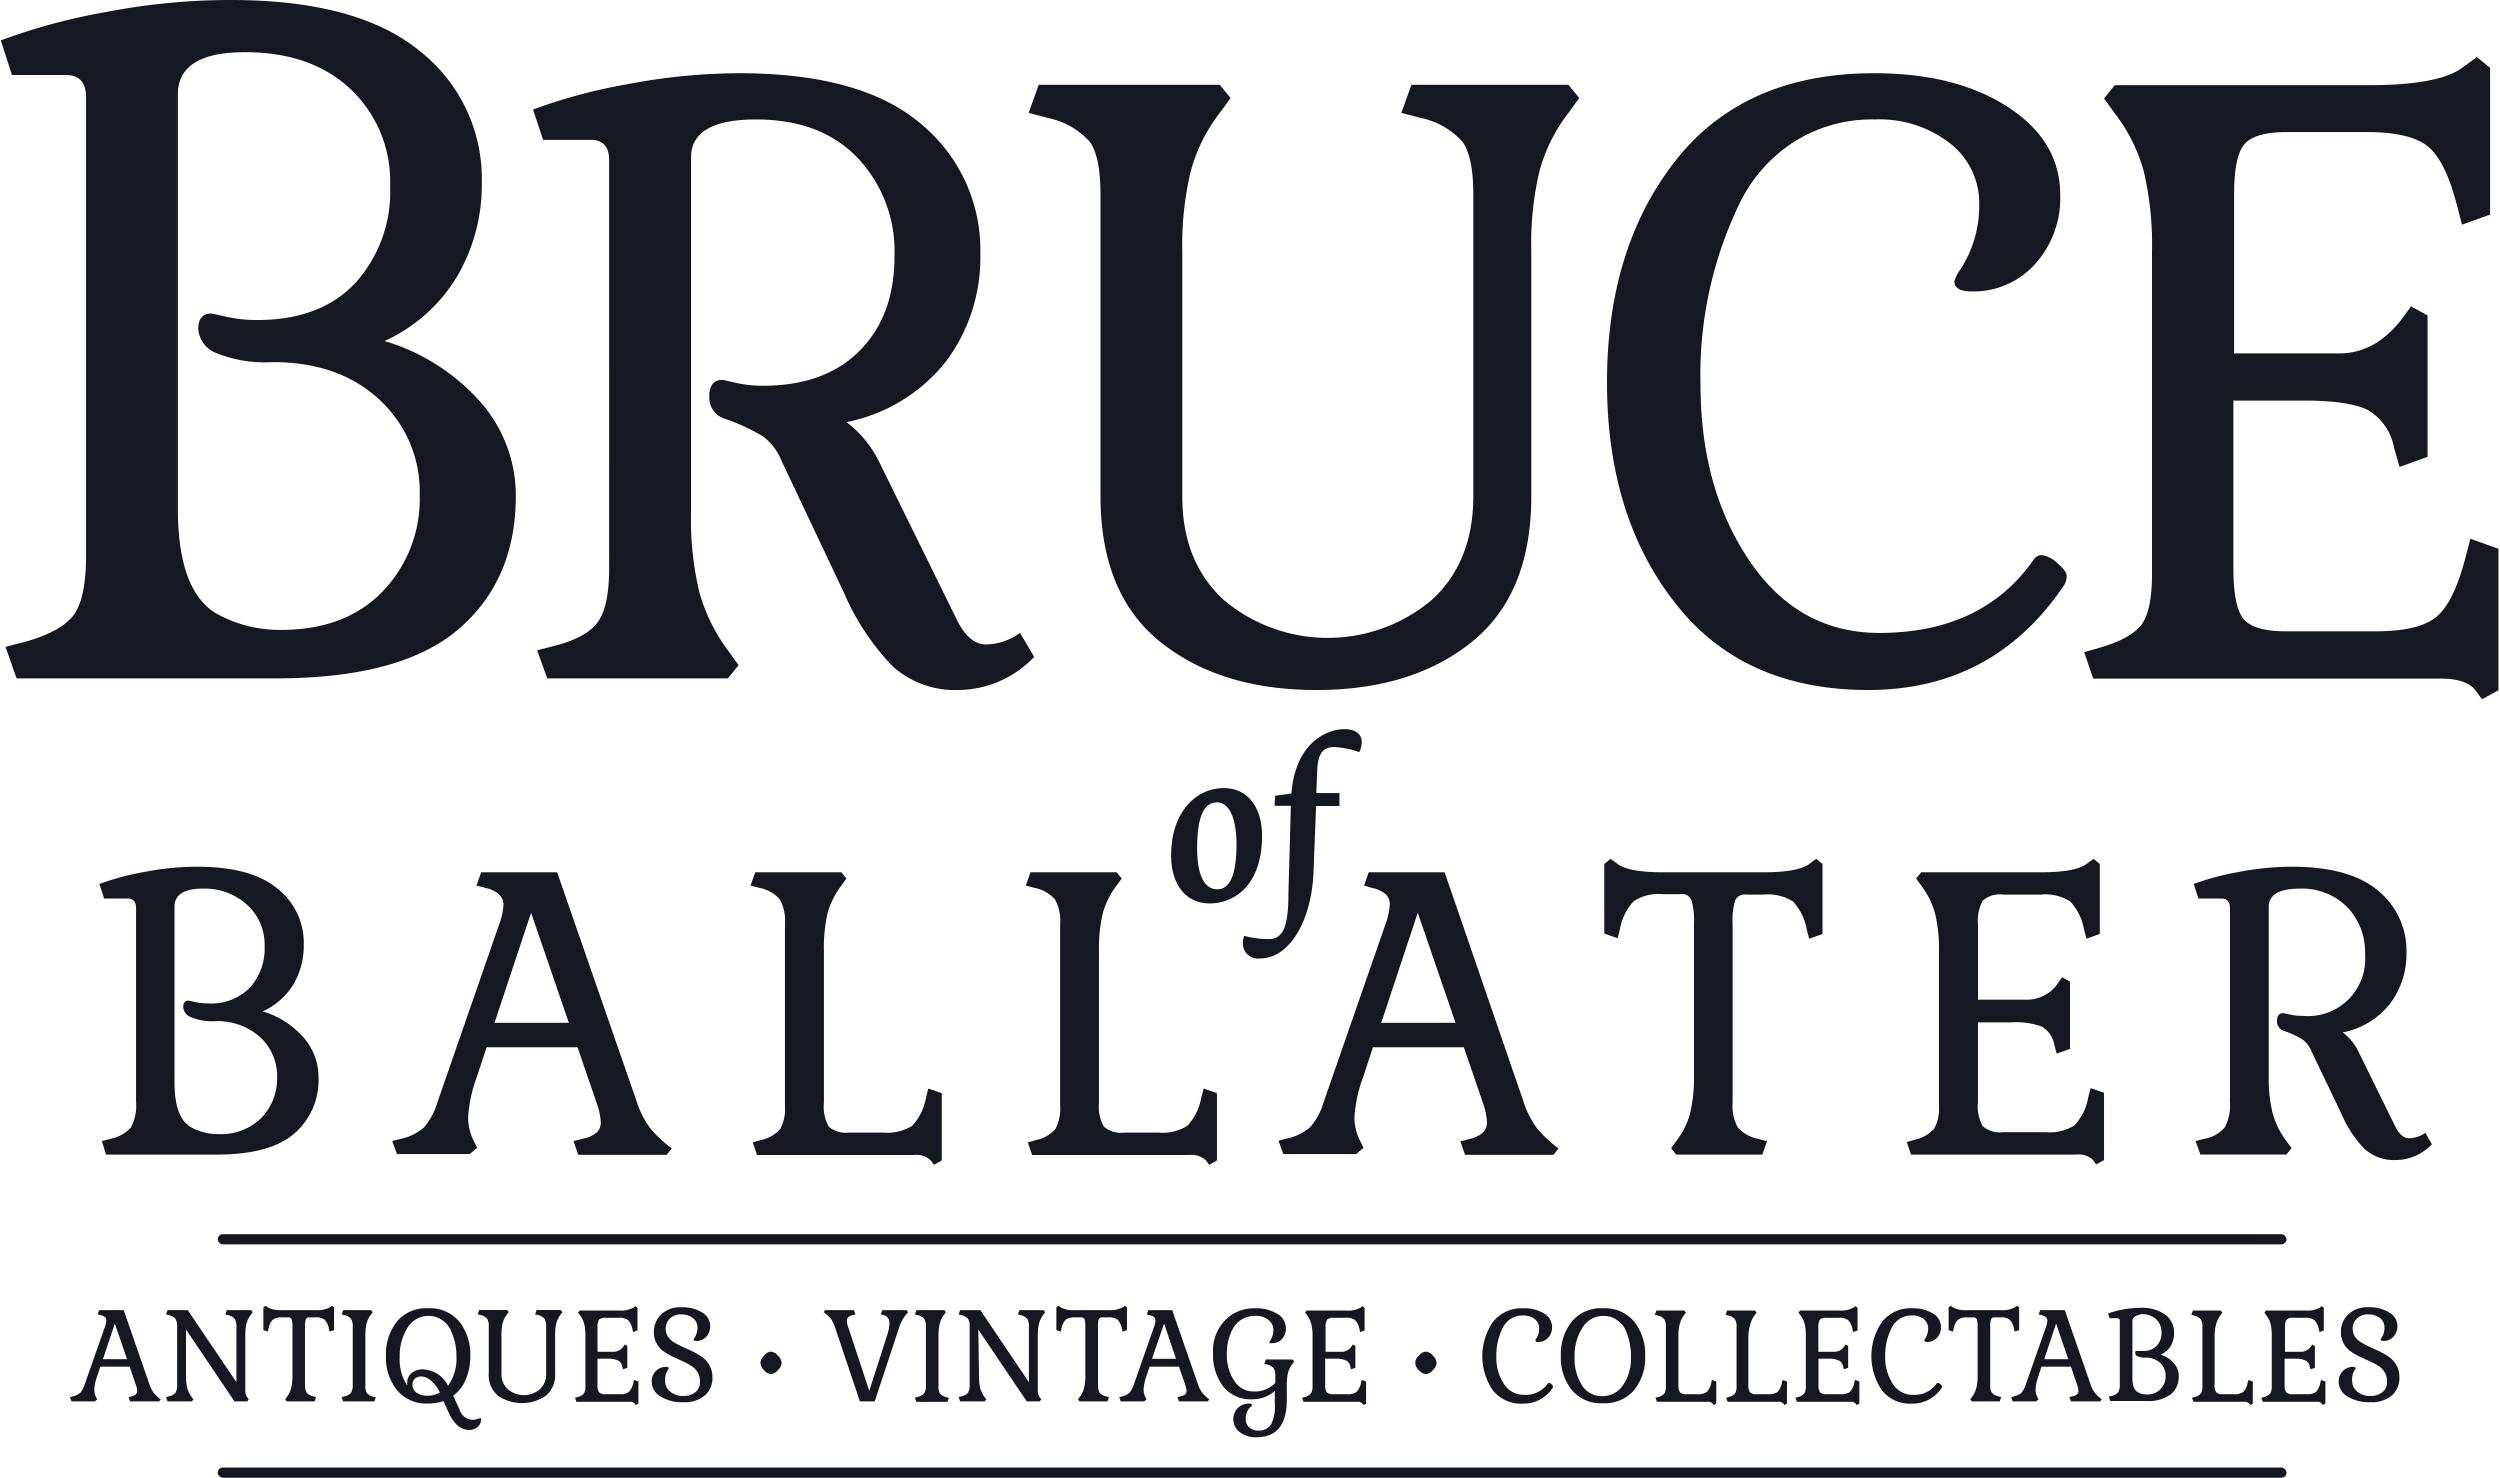 <svg xmlns="http://www.w3.org/2000/svg" width="247" height="146" viewBox="0 0 247.41 146.34">
  <defs>
    <style>
      .cls-1 {
        fill: #151821;
      }
    </style>
  </defs>
  <title>logo</title>
  <g id="Layer_2" data-name="Layer 2">
    <g id="Layer_1-2" data-name="Layer 1">
      <g>
        <g>
          <g>
            <path class="cls-1" d="M30,93.5a7.6,7.6,0,0,1-1,3.94,7,7,0,0,1-3.06,2.72A8.62,8.62,0,0,1,30,102.77a5.92,5.92,0,0,1,1.46,3.9,7,7,0,0,1-2.41,5.6q-2.41,2.07-7.71,2.07H10.42L10,113l.89-.23a3.66,3.66,0,0,0,2-1.13,4.55,4.55,0,0,0,.5-2.49V89.92c0-.62-.28-.94-.85-.94H10.23l-.47-1.44a25.54,25.54,0,0,1,4.4-1.18,27.84,27.84,0,0,1,5.26-.53c3.56,0,6.2.71,7.94,2.14A6.83,6.83,0,0,1,30,93.5ZM17.2,89.8v17.41c0,2.29.53,3.75,1.6,4.4a5.43,5.43,0,0,0,2.72.7,5.71,5.71,0,0,0,4.29-1.61,5.64,5.64,0,0,0,1.55-4,5.26,5.26,0,0,0-1.69-4,6.34,6.34,0,0,0-4.5-1.57,5.48,5.48,0,0,1-2.32-.39,1.17,1.17,0,0,1-.79-1c0-.43.18-.65.54-.65l.64.14a6,6,0,0,0,1.31.14,5.37,5.37,0,0,0,4.11-1.56,5.74,5.74,0,0,0,1.46-4.07,5.31,5.31,0,0,0-1.66-4.07A6.23,6.23,0,0,0,20,88C18.13,88,17.2,88.61,17.2,89.8Z"/>
            <path class="cls-1" d="M59,112.16a1.36,1.36,0,0,0,.41-1.06,6.6,6.6,0,0,0-.43-1.94l-1.87-5.45h-9l-.94,2.84a14.4,14.4,0,0,0-.89,4,5.19,5.19,0,0,0,.54,2.41l.35.7-.74.63H39.23L38.76,113l.9-.23a5.07,5.07,0,0,0,2.25-1.13,6.82,6.82,0,0,0,1.33-2.49l6.11-17.61a6.6,6.6,0,0,0,.43-1.94,1.39,1.39,0,0,0-.41-1A3,3,0,0,0,48,87.93l-.9-.23.47-1.32h7.52L62.94,109a9.31,9.31,0,0,0,1.37,2.73,12.14,12.14,0,0,0,2.14,2l-.51.63H57.18L56.71,113l.9-.23A3,3,0,0,0,59,112.16ZM52.51,90.39l-3.62,10.9h7.36Z"/>
            <path class="cls-1" d="M81.51,94.2v15a4,4,0,0,0,.48,2.37,2.6,2.6,0,0,0,2,.59h3.39a4.64,4.64,0,0,0,2.88-.68,5.52,5.52,0,0,0,1.36-2.79l.23-.89,1.33.46v6.66l-.78.43-.31-.43a2,2,0,0,0-1.64-.54H74.89l-.43-1.25.81-.23a3.55,3.55,0,0,0,1.91-1.09,4.27,4.27,0,0,0,.47-2.34V91.55a4.45,4.45,0,0,0-.51-2.49,3.63,3.63,0,0,0-2-1.13l-.9-.23.47-1.32h8.53l.5.62-.5.7a8,8,0,0,0-1.37,2.73A15.41,15.41,0,0,0,81.51,94.2Z"/>
            <path class="cls-1" d="M108.75,94.2v15a3.93,3.93,0,0,0,.49,2.37,2.56,2.56,0,0,0,2,.59h3.39a4.6,4.6,0,0,0,2.88-.68,5.52,5.52,0,0,0,1.37-2.79l.23-.89,1.32.46v6.66l-.77.43-.32-.43a2,2,0,0,0-1.63-.54H102.13l-.43-1.25.82-.23a3.55,3.55,0,0,0,1.91-1.09,4.27,4.27,0,0,0,.47-2.34V91.55a4.45,4.45,0,0,0-.51-2.49,3.66,3.66,0,0,0-2-1.13l-.89-.23.47-1.32h8.52L111,87l-.51.7a8.13,8.13,0,0,0-1.36,2.73A14.87,14.87,0,0,0,108.75,94.2Z"/>
            <path class="cls-1" d="M146.77,112.16a1.39,1.39,0,0,0,.4-1.06,6.85,6.85,0,0,0-.42-1.94l-1.87-5.45h-9l-.93,2.84a14.15,14.15,0,0,0-.9,4,5.07,5.07,0,0,0,.55,2.41l.35.7-.74.63H127l-.47-1.33.9-.23a5.11,5.11,0,0,0,2.26-1.13,6.68,6.68,0,0,0,1.32-2.49l6.12-17.61a6.85,6.85,0,0,0,.42-1.94,1.39,1.39,0,0,0-.4-1,3.09,3.09,0,0,0-1.35-.63L135,87.7l.46-1.32h7.52L150.76,109a9.32,9.32,0,0,0,1.36,2.73,12.51,12.51,0,0,0,2.14,2l-.5.63H145l-.46-1.33.89-.23A3.09,3.09,0,0,0,146.77,112.16Zm-6.45-21.77-3.62,10.9h7.36Z"/>
            <path class="cls-1" d="M174.58,88.59h-1.76a1.05,1.05,0,0,0-1.07.57,7.07,7.07,0,0,0-.25,2.39v17.61a4.45,4.45,0,0,0,.51,2.49,3.63,3.63,0,0,0,2,1.13l.9.23-.47,1.33h-8.53l-.5-.63.5-.7a7.84,7.84,0,0,0,1.37-2.72,14.9,14.9,0,0,0,.39-3.78v-15a7,7,0,0,0-.26-2.39,1,1,0,0,0-1.07-.57h-1.75a4.53,4.53,0,0,0-2.88.69,5.43,5.43,0,0,0-1.37,2.78l-.23.9-1.32-.47V85.56l.62-.51.7.51c.73.54,2.21.82,4.44.82h10.09c2.23,0,3.71-.28,4.44-.82l.7-.51.62.51v6.93l-1.32.47-.24-.9a5.43,5.43,0,0,0-1.36-2.78A4.57,4.57,0,0,0,174.58,88.59Z"/>
            <path class="cls-1" d="M199.1,101.25h-3.31v7.91a4,4,0,0,0,.48,2.37,2.6,2.6,0,0,0,2,.59h4.21a4.64,4.64,0,0,0,2.88-.68,5.52,5.52,0,0,0,1.36-2.79l.23-.89,1.33.46v6.66l-.78.43-.31-.43a2,2,0,0,0-1.64-.54H189.17l-.43-1.25.82-.23a3.52,3.52,0,0,0,1.9-1.09,4.18,4.18,0,0,0,.47-2.34V94.2a14.87,14.87,0,0,0-.39-3.77,8,8,0,0,0-1.36-2.73l-.51-.7.51-.62H202.1c2.23,0,3.71-.28,4.44-.82l.7-.51.62.51v6.93l-1.32.47-.24-.9a5.43,5.43,0,0,0-1.36-2.78,4.57,4.57,0,0,0-2.88-.69h-3.78a2.6,2.6,0,0,0-2,.59,4,4,0,0,0-.48,2.37V99h4.94a3.71,3.71,0,0,0,3.08-1.79l.31-.43.78.43v6.66l-1.32.47-.24-.9a2.59,2.59,0,0,0-1.22-1.77A7.2,7.2,0,0,0,199.1,101.25Z"/>
            <path class="cls-1" d="M240.75,113.32a5,5,0,0,1-3.54,1.56,4.38,4.38,0,0,1-3.12-1.09,11.4,11.4,0,0,1-2.29-3.46l-3-6.27a2.61,2.61,0,0,0-.88-1.13,8.91,8.91,0,0,0-1.77-.82,1,1,0,0,1-.74-1c0-.52.21-.78.62-.78l.62.13a5.21,5.21,0,0,0,1.29.14,5.67,5.67,0,0,0,6.19-6.11,6.44,6.44,0,0,0-1.73-4.62A6.31,6.31,0,0,0,227.65,88c-2,0-3.06.6-3.06,1.79v16.71a14.68,14.68,0,0,0,.39,3.76,8.26,8.26,0,0,0,1.36,2.74l.51.7-.51.63h-8.52l-.47-1.33.89-.23a3.38,3.38,0,0,0,2-1.13,4.54,4.54,0,0,0,.51-2.49V89.92c0-.62-.29-.94-.86-.94h-2.26l-.47-1.44a25.58,25.58,0,0,1,4.42-1.18,28.13,28.13,0,0,1,5.28-.53q5.76,0,8.57,2.38a7.67,7.67,0,0,1,2.8,6.15,8.14,8.14,0,0,1-1.6,5,7.85,7.85,0,0,1-4.71,2.88,5.26,5.26,0,0,1,1.56,1.91l3.62,7.36c.39.81.86,1.21,1.4,1.21a2.77,2.77,0,0,0,1.6-.54Z"/>
          </g>
          <g>
            <rect class="cls-1" x="21.48" y="122.22" width="204.87" height="1.01" rx="0.51"/>
            <rect class="cls-1" x="21.48" y="145.33" width="204.87" height="1.01" rx="0.51"/>
            <g>
              <path class="cls-1" d="M13.37,138.08a.44.44,0,0,0,.13-.34,2,2,0,0,0-.14-.63l-.6-1.77H9.85l-.3.92a4.39,4.39,0,0,0-.29,1.32,1.79,1.79,0,0,0,.17.78l.12.22-.24.2H7l-.15-.42.29-.08a1.66,1.66,0,0,0,.73-.36,2.36,2.36,0,0,0,.43-.81l2-5.7a1.9,1.9,0,0,0,.14-.63.45.45,0,0,0-.13-.34,1,1,0,0,0-.43-.2l-.29-.07.15-.43h2.43l2.53,7.31a3.25,3.25,0,0,0,.44.88,3.77,3.77,0,0,0,.7.65l-.17.2H12.8l-.15-.42.29-.08A1,1,0,0,0,13.37,138.08Zm-2.08-7-1.18,3.52H12.5Z"/>
              <path class="cls-1" d="M18.34,136.25a4.49,4.49,0,0,0,.13,1.22,2.47,2.47,0,0,0,.44.89l.16.22-.16.2h-2.4l-.15-.42.29-.08a1.19,1.19,0,0,0,.65-.36,1.57,1.57,0,0,0,.16-.81v-5.7a1.52,1.52,0,0,0-.16-.8,1.2,1.2,0,0,0-.65-.37l-.29-.07.15-.43h2l4.82,7.14v-5.47a1.42,1.42,0,0,0-.17-.8,1.16,1.16,0,0,0-.64-.37l-.29-.07.15-.43h2.4l.16.2-.16.23a2.63,2.63,0,0,0-.45.88,5.06,5.06,0,0,0-.12,1.22v5.41a1.16,1.16,0,0,0,.18.68l.16.22-.16.2H23.14l-4.8-7.11Z"/>
              <path class="cls-1" d="M31.12,130.46h-.57a.33.33,0,0,0-.34.18,2.08,2.08,0,0,0-.09.77v5.7a1.46,1.46,0,0,0,.17.81,1.16,1.16,0,0,0,.64.36l.29.08-.15.42H28.31l-.16-.2.16-.22a2.47,2.47,0,0,0,.44-.89,4.93,4.93,0,0,0,.13-1.22v-4.84a2.08,2.08,0,0,0-.09-.77.33.33,0,0,0-.34-.18h-.57a1.46,1.46,0,0,0-.93.22,1.62,1.62,0,0,0-.44.9l-.08.29-.43-.15v-2.25l.21-.16.22.16a2.62,2.62,0,0,0,1.44.27h3.26a2.62,2.62,0,0,0,1.44-.27l.22-.16.21.16v2.25l-.43.15-.08-.29a1.69,1.69,0,0,0-.44-.9A1.46,1.46,0,0,0,31.12,130.46Z"/>
              <path class="cls-1" d="M34.85,137.11v-5.7a1.42,1.42,0,0,0-.17-.8,1.13,1.13,0,0,0-.64-.37l-.29-.07.15-.43h2.76l.17.2-.17.23a2.6,2.6,0,0,0-.44.88,5.06,5.06,0,0,0-.12,1.22v4.93a1.36,1.36,0,0,0,.15.75,1.12,1.12,0,0,0,.61.36l.27.07-.14.4H33.9l-.15-.42.29-.08a1.12,1.12,0,0,0,.64-.36A1.46,1.46,0,0,0,34.85,137.11Z"/>
              <path class="cls-1" d="M39.21,137.64a5.12,5.12,0,0,1-1.07-3.37,5.18,5.18,0,0,1,1.07-3.38,3.72,3.72,0,0,1,3.09-1.33,3.78,3.78,0,0,1,3.11,1.33,5.19,5.19,0,0,1,1.08,3.38,5.82,5.82,0,0,1-.43,2.3,3.7,3.7,0,0,1-1.26,1.64l.63,1.39a1.4,1.4,0,0,0,1.32,1,1.21,1.21,0,0,0,.46-.08l.24-.08c.07,0,.11,0,.11.13a1,1,0,0,1-.35.75,1.28,1.28,0,0,1-.82.29c-.85,0-1.54-.59-2.07-1.79l-.49-1.07a4.79,4.79,0,0,1-1.52.24A3.74,3.74,0,0,1,39.21,137.64Zm5.91-3.33a6,6,0,0,0-.57-2.59,2.43,2.43,0,0,0-.86-1,2.2,2.2,0,0,0-1.32-.4,2.37,2.37,0,0,0-2.1,1.18,5.18,5.18,0,0,0-.77,2.93,4.68,4.68,0,0,0,.75,2.79,1.38,1.38,0,0,1,0-.25,1.21,1.21,0,0,1,.43-1,1.73,1.73,0,0,1,1.16-.36,2.91,2.91,0,0,1,2.45,1.62A4.64,4.64,0,0,0,45.12,134.31Zm-4.35,2.8a.93.93,0,0,0,.43.83,1.93,1.93,0,0,0,1.08.28,2.39,2.39,0,0,0,1.19-.32,3.48,3.48,0,0,0-.9-1.2,1.56,1.56,0,0,0-.92-.39,1,1,0,0,0-.65.22A.77.77,0,0,0,40.77,137.11Z"/>
              <path class="cls-1" d="M49.58,132.27V136a2,2,0,0,0,.63,1.58,2.46,2.46,0,0,0,3.17,0A2,2,0,0,0,54,136v-4.6a1.43,1.43,0,0,0-.16-.8,1.16,1.16,0,0,0-.64-.37l-.29-.07.15-.43h2.39l.17.2-.17.23a2.6,2.6,0,0,0-.44.88,5.06,5.06,0,0,0-.12,1.22V136a2.7,2.7,0,0,1-.91,2.22,4.23,4.23,0,0,1-4.75,0,2.67,2.67,0,0,1-.91-2.22v-4.6a1.43,1.43,0,0,0-.16-.8,1.2,1.2,0,0,0-.65-.37l-.29-.07.16-.43h2.75l.17.2-.17.23a2.6,2.6,0,0,0-.44.88A5.06,5.06,0,0,0,49.58,132.27Z"/>
              <path class="cls-1" d="M60.16,134.55H59.09v2.56a1.25,1.25,0,0,0,.16.77.85.85,0,0,0,.65.19h1.36a1.54,1.54,0,0,0,.93-.22,1.78,1.78,0,0,0,.44-.91l.08-.28.43.15V139l-.26.14-.1-.14a.64.64,0,0,0-.53-.18H57l-.14-.4.27-.07a1.12,1.12,0,0,0,.61-.36,1.36,1.36,0,0,0,.15-.75v-4.93a5.06,5.06,0,0,0-.12-1.22,2.6,2.6,0,0,0-.44-.88l-.17-.23.17-.2h3.85a2.62,2.62,0,0,0,1.44-.27l.23-.16.2.16v2.25l-.43.15-.08-.29a1.62,1.62,0,0,0-.44-.9,1.46,1.46,0,0,0-.93-.22H59.9a.85.85,0,0,0-.65.18,1.27,1.27,0,0,0-.16.77v2.42h1.6a1.2,1.2,0,0,0,1-.58l.1-.14.25.14v2.16l-.43.15-.07-.29a.82.82,0,0,0-.4-.57A2.29,2.29,0,0,0,60.16,134.55Z"/>
              <path class="cls-1" d="M65.79,136.82a1.28,1.28,0,0,0,.51,1,1.91,1.91,0,0,0,1.27.42,1.85,1.85,0,0,0,1.22-.38,1.21,1.21,0,0,0,.44-1,1.67,1.67,0,0,0-.25-1,2,2,0,0,0-.65-.63,9,9,0,0,0-.88-.46c-.32-.14-.65-.3-1-.46a6.22,6.22,0,0,1-.88-.53,2.29,2.29,0,0,1-.9-1.87,2.38,2.38,0,0,1,.71-1.73,2.68,2.68,0,0,1,2-.72,3.73,3.73,0,0,1,2.08.52,1.57,1.57,0,0,1,.41,2.39,1.26,1.26,0,0,1-1,.42c-.17,0-.26,0-.26-.15a.4.4,0,0,1,.1-.18,1.88,1.88,0,0,0,.28-1,1.15,1.15,0,0,0-.45-.93,1.78,1.78,0,0,0-1.17-.36,1.5,1.5,0,0,0-1.13.42,1.33,1.33,0,0,0-.4.94,1.42,1.42,0,0,0,.25.87,2.06,2.06,0,0,0,.66.58,9.4,9.4,0,0,0,.9.46c.33.14.66.3,1,.47a5.71,5.71,0,0,1,.9.56,2.11,2.11,0,0,1,.66.81,2.4,2.4,0,0,1,.26,1.12,2.27,2.27,0,0,1-.75,1.79,3.09,3.09,0,0,1-2.14.67,4,4,0,0,1-2.25-.57,1.68,1.68,0,0,1-.87-1.46,1.42,1.42,0,0,1,.41-1.06,1.39,1.39,0,0,1,1-.41q.27,0,.27.15a.91.91,0,0,1-.1.18A1.75,1.75,0,0,0,65.79,136.82Z"/>
              <path class="cls-1" d="M75.58,135.69a1.14,1.14,0,0,1-.36-.72,1.16,1.16,0,0,1,.36-.73,1,1,0,0,1,.67-.39,1.07,1.07,0,0,1,.7.39,1.13,1.13,0,0,1,.37.73,1.11,1.11,0,0,1-.37.72,1.07,1.07,0,0,1-.69.39A1,1,0,0,1,75.58,135.69Z"/>
              <path class="cls-1" d="M83.91,130.44a.45.45,0,0,0-.13.34,2.12,2.12,0,0,0,.13.63L86,137.74l1.76-5.48a4.28,4.28,0,0,0,.24-1.17c0-.47-.2-.75-.57-.85l-.29-.07.16-.43h2.39l.16.2-.19.23a3.69,3.69,0,0,0-.69,1.26l-2.43,7.35H85.07l-2.45-7.3a3.07,3.07,0,0,0-.43-.89,3.88,3.88,0,0,0-.71-.65l.17-.2h2.83l.15.43-.29.07A1,1,0,0,0,83.91,130.44Z"/>
              <path class="cls-1" d="M91.61,137.11v-5.7a1.43,1.43,0,0,0-.16-.8,1.2,1.2,0,0,0-.64-.37l-.29-.07.15-.43h2.76l.16.2-.16.23a2.43,2.43,0,0,0-.44.88,4.54,4.54,0,0,0-.13,1.22v4.93A1.36,1.36,0,0,0,93,138a1.15,1.15,0,0,0,.62.36l.26.07-.14.4H90.67l-.15-.42.29-.08a1.2,1.2,0,0,0,.64-.36A1.47,1.47,0,0,0,91.61,137.11Z"/>
              <path class="cls-1" d="M96.87,136.25a5,5,0,0,0,.12,1.22,2.65,2.65,0,0,0,.44.89l.17.22-.17.2H95l-.15-.42.29-.08a1.16,1.16,0,0,0,.64-.36,1.47,1.47,0,0,0,.16-.81v-5.7a1.43,1.43,0,0,0-.16-.8,1.16,1.16,0,0,0-.64-.37l-.29-.07.15-.43h2l4.81,7.14v-5.47a1.43,1.43,0,0,0-.16-.8,1.2,1.2,0,0,0-.64-.37l-.29-.07.15-.43h2.39l.16.2-.16.23a2.43,2.43,0,0,0-.44.88,5,5,0,0,0-.13,1.22v5.41a1.16,1.16,0,0,0,.18.68l.16.22-.16.2h-1.27l-4.8-7.11Z"/>
              <path class="cls-1" d="M109.64,130.46h-.56a.34.34,0,0,0-.35.18,2.15,2.15,0,0,0-.08.77v5.7a1.47,1.47,0,0,0,.16.81,1.16,1.16,0,0,0,.64.36l.29.08-.15.42h-2.76l-.16-.2.16-.22a2.47,2.47,0,0,0,.44-.89,4.49,4.49,0,0,0,.13-1.22v-4.84a2.42,2.42,0,0,0-.08-.77.35.35,0,0,0-.35-.18h-.56a1.49,1.49,0,0,0-.94.22,1.77,1.77,0,0,0-.44.9l-.07.29-.43-.15v-2.25l.2-.16.23.16a2.55,2.55,0,0,0,1.43.27h3.27a2.55,2.55,0,0,0,1.43-.27l.23-.16.2.16v2.25l-.43.15-.07-.29a1.77,1.77,0,0,0-.44-.9A1.49,1.49,0,0,0,109.64,130.46Z"/>
              <path class="cls-1" d="M117.29,138.08a.48.48,0,0,0,.13-.34,2.35,2.35,0,0,0-.14-.63l-.61-1.77h-2.91l-.3.92a4.73,4.73,0,0,0-.29,1.32,1.66,1.66,0,0,0,.18.78l.11.22-.24.2H110.9l-.15-.42.29-.08a1.6,1.6,0,0,0,.73-.36,2.2,2.2,0,0,0,.43-.81l2-5.7a2.2,2.2,0,0,0,.14-.63.49.49,0,0,0-.13-.34,1.06,1.06,0,0,0-.44-.2l-.29-.07.15-.43H116l2.54,7.31a3,3,0,0,0,.44.88,4,4,0,0,0,.69.65l-.16.2h-2.84l-.15-.42.29-.08A1.06,1.06,0,0,0,117.29,138.08Zm-2.09-7L114,134.56h2.38Z"/>
              <path class="cls-1" d="M126.16,138.94v-1.19a3.33,3.33,0,0,1-2.21.82,3.46,3.46,0,0,1-2.9-1.27,5.09,5.09,0,0,1-1-3.25,4.3,4.3,0,0,1,1.85-3.86,4.12,4.12,0,0,1,2.31-.63,4,4,0,0,1,2.2.55,1.65,1.65,0,0,1,.85,1.43,1.49,1.49,0,0,1-.39,1.06,1.23,1.23,0,0,1-1,.41.57.57,0,0,1-.23,0,.13.13,0,0,1,0-.1.45.45,0,0,1,.09-.2,1.8,1.8,0,0,0,.29-1,1.21,1.21,0,0,0-.5-1,1.83,1.83,0,0,0-1.2-.4,2.73,2.73,0,0,0-1.2.23,2.4,2.4,0,0,0-.81.61,3.12,3.12,0,0,0-.51.87,5.13,5.13,0,0,0-.39,2,4.76,4.76,0,0,0,.72,2.7,2.26,2.26,0,0,0,2,1.08,2.82,2.82,0,0,0,2.08-.85v-.65a1.43,1.43,0,0,0-.16-.8,1.27,1.27,0,0,0-.64-.37l-.29-.07.15-.43h2.64l.17.2-.17.23a2.6,2.6,0,0,0-.44.88,5.06,5.06,0,0,0-.12,1.22v1.46q0,3.71-3,3.71a2.46,2.46,0,0,1-1.7-.54,1.6,1.6,0,0,1-.17-2.34,1.55,1.55,0,0,1,1.17-.45c.16,0,.24,0,.24.14s0,.1-.15.2a1.53,1.53,0,0,0-.31.45,1.75,1.75,0,0,0-.15.76,1.06,1.06,0,0,0,.34.79,1.31,1.31,0,0,0,.94.33,1.39,1.39,0,0,0,1.24-.63A4,4,0,0,0,126.16,138.94Z"/>
              <path class="cls-1" d="M132.22,134.55h-1.07v2.56a1.33,1.33,0,0,0,.16.77.87.87,0,0,0,.65.19h1.36a1.52,1.52,0,0,0,.93-.22,1.7,1.7,0,0,0,.44-.91l.08-.28.43.15V139l-.25.14-.11-.14a.61.61,0,0,0-.52-.18H129l-.14-.4.27-.07a1.12,1.12,0,0,0,.61-.36,1.34,1.34,0,0,0,.16-.75v-4.93a5,5,0,0,0-.13-1.22,2.43,2.43,0,0,0-.44-.88l-.17-.23.17-.2h3.85a2.59,2.59,0,0,0,1.44-.27l.23-.16.2.16v2.25l-.43.15-.08-.29a1.62,1.62,0,0,0-.44-.9,1.44,1.44,0,0,0-.93-.22H132a.87.87,0,0,0-.65.18,1.35,1.35,0,0,0-.16.77v2.42h1.6a1.2,1.2,0,0,0,1-.58l.1-.14.25.14v2.16l-.43.15-.07-.29a.82.82,0,0,0-.4-.57A2.26,2.26,0,0,0,132.22,134.55Z"/>
              <path class="cls-1" d="M140.44,135.69a.9.9,0,0,1,0-1.45,1,1,0,0,1,.68-.39,1,1,0,0,1,.69.39,1.15,1.15,0,0,1,.38.73,1.13,1.13,0,0,1-.38.72,1,1,0,0,1-.69.39A1,1,0,0,1,140.44,135.69Z"/>
              <path class="cls-1" d="M150.78,129.56a3.65,3.65,0,0,1,2.05.52,1.55,1.55,0,0,1,.79,1.33,1.49,1.49,0,0,1-.39,1.06,1.23,1.23,0,0,1-1,.42c-.18,0-.26,0-.26-.15a.56.56,0,0,1,.08-.18,1.73,1.73,0,0,0,.29-1,1.14,1.14,0,0,0-.44-.93,1.76,1.76,0,0,0-1.15-.36,2.2,2.2,0,0,0-1.25.35,2.27,2.27,0,0,0-.82,1,5.91,5.91,0,0,0-.58,2.73,4.66,4.66,0,0,0,.74,2.68,2.3,2.3,0,0,0,2,1.1,2.69,2.69,0,0,0,2.37-1.13s.06-.05.12-.05a.4.4,0,0,1,.22.12c.1.08.15.14.15.19a.23.23,0,0,1,0,.14,3.41,3.41,0,0,1-3,1.6,3.55,3.55,0,0,1-2.95-1.32,6,6,0,0,1,0-6.75A3.6,3.6,0,0,1,150.78,129.56Z"/>
              <path class="cls-1" d="M155.56,137.64a5.12,5.12,0,0,1-1.07-3.37,5.18,5.18,0,0,1,1.07-3.38,3.72,3.72,0,0,1,3.09-1.33,3.77,3.77,0,0,1,3.11,1.33,5.19,5.19,0,0,1,1.08,3.38,5.12,5.12,0,0,1-1.08,3.37,3.79,3.79,0,0,1-3.11,1.32A3.74,3.74,0,0,1,155.56,137.64Zm5.34-5.92a2.43,2.43,0,0,0-.86-1,2.18,2.18,0,0,0-1.32-.4,2.37,2.37,0,0,0-2.1,1.18,5.07,5.07,0,0,0-.77,2.88,4.94,4.94,0,0,0,.72,2.79,2.3,2.3,0,0,0,2,1.09,2.41,2.41,0,0,0,2.09-1.11,4.54,4.54,0,0,0,.77-2.64A6.41,6.41,0,0,0,160.9,131.72Z"/>
              <path class="cls-1" d="M166.13,132.27v4.84a1.25,1.25,0,0,0,.16.77.85.85,0,0,0,.65.19H168a1.56,1.56,0,0,0,.94-.22,1.86,1.86,0,0,0,.44-.91l.07-.28.43.15V139l-.25.14-.1-.14a.64.64,0,0,0-.53-.18h-5l-.14-.4.27-.07a1.12,1.12,0,0,0,.61-.36,1.36,1.36,0,0,0,.15-.75v-5.79a1.43,1.43,0,0,0-.16-.8,1.16,1.16,0,0,0-.64-.37l-.29-.07.15-.43h2.76l.16.2-.16.23a2.43,2.43,0,0,0-.44.88A4.54,4.54,0,0,0,166.13,132.27Z"/>
              <path class="cls-1" d="M173.06,132.27v4.84a1.25,1.25,0,0,0,.16.77.85.85,0,0,0,.65.19H175a1.56,1.56,0,0,0,.94-.22,1.86,1.86,0,0,0,.44-.91l.07-.28.43.15V139l-.25.14-.1-.14a.64.64,0,0,0-.53-.18h-5l-.14-.4.26-.07a1.11,1.11,0,0,0,.62-.36,1.36,1.36,0,0,0,.15-.75v-5.79a1.43,1.43,0,0,0-.16-.8,1.16,1.16,0,0,0-.64-.37l-.29-.07.15-.43h2.76l.16.2-.16.23a2.43,2.43,0,0,0-.44.88A4.54,4.54,0,0,0,173.06,132.27Z"/>
              <path class="cls-1" d="M181.06,134.55H180v2.56a1.25,1.25,0,0,0,.16.77.85.85,0,0,0,.65.19h1.36a1.52,1.52,0,0,0,.93-.22,1.78,1.78,0,0,0,.44-.91l.08-.28.43.15V139l-.26.14-.1-.14a.64.64,0,0,0-.53-.18h-5.3l-.14-.4.27-.07a1.12,1.12,0,0,0,.61-.36,1.36,1.36,0,0,0,.15-.75v-4.93a5.06,5.06,0,0,0-.12-1.22,2.6,2.6,0,0,0-.44-.88l-.17-.23.17-.2H182a2.62,2.62,0,0,0,1.44-.27l.23-.16.2.16v2.25l-.43.15-.08-.29a1.62,1.62,0,0,0-.44-.9,1.46,1.46,0,0,0-.93-.22H180.8a.85.85,0,0,0-.65.18,1.27,1.27,0,0,0-.16.77v2.42h1.6a1.2,1.2,0,0,0,1-.58l.1-.14.25.14v2.16l-.43.15-.07-.29a.82.82,0,0,0-.4-.57A2.29,2.29,0,0,0,181.06,134.55Z"/>
              <path class="cls-1" d="M189.34,129.56a3.63,3.63,0,0,1,2,.52,1.53,1.53,0,0,1,.79,1.33,1.48,1.48,0,0,1-.38,1.06,1.26,1.26,0,0,1-1,.42q-.27,0-.27-.15a.46.46,0,0,1,.09-.18,1.8,1.8,0,0,0,.29-1,1.17,1.17,0,0,0-.44-.93,1.76,1.76,0,0,0-1.15-.36,2.18,2.18,0,0,0-1.25.35,2.29,2.29,0,0,0-.83,1,6,6,0,0,0-.58,2.73,4.67,4.67,0,0,0,.75,2.68,2.28,2.28,0,0,0,2,1.1,2.69,2.69,0,0,0,2.36-1.13.13.13,0,0,1,.12-.05.42.42,0,0,1,.23.12c.1.08.15.14.15.19a.33.33,0,0,1,0,.14,3.41,3.41,0,0,1-3,1.6,3.52,3.52,0,0,1-2.94-1.32,6,6,0,0,1,0-6.75A3.59,3.59,0,0,1,189.34,129.56Z"/>
              <path class="cls-1" d="M198,130.46h-.57a.33.33,0,0,0-.34.18,2.15,2.15,0,0,0-.08.77v5.7a1.47,1.47,0,0,0,.16.81,1.16,1.16,0,0,0,.64.36l.29.08-.15.42h-2.76l-.16-.2.16-.22a2.47,2.47,0,0,0,.44-.89,4.49,4.49,0,0,0,.13-1.22v-4.84a2.42,2.42,0,0,0-.08-.77.35.35,0,0,0-.35-.18h-.57a1.48,1.48,0,0,0-.93.22,1.69,1.69,0,0,0-.44.9l-.08.29-.42-.15v-2.25l.2-.16.22.16a2.62,2.62,0,0,0,1.44.27H198a2.57,2.57,0,0,0,1.44-.27l.23-.16.2.16v2.25l-.43.15-.08-.29a1.62,1.62,0,0,0-.44-.9A1.44,1.44,0,0,0,198,130.46Z"/>
              <path class="cls-1" d="M205.61,138.08a.44.44,0,0,0,.14-.34,2.35,2.35,0,0,0-.14-.63l-.61-1.77h-2.91l-.3.92a4.73,4.73,0,0,0-.29,1.32,1.66,1.66,0,0,0,.18.78l.11.22-.24.2h-2.32l-.15-.42.29-.08a1.6,1.6,0,0,0,.73-.36,2.2,2.2,0,0,0,.43-.81l2-5.7a2.2,2.2,0,0,0,.14-.63.46.46,0,0,0-.14-.34,1,1,0,0,0-.43-.2l-.29-.07.15-.43h2.43l2.54,7.31a3,3,0,0,0,.44.88,4,4,0,0,0,.69.65l-.16.2H205l-.15-.42.29-.08A1,1,0,0,0,205.61,138.08Zm-2.08-7-1.17,3.52h2.38Z"/>
              <path class="cls-1" d="M215.22,132a2.52,2.52,0,0,1-.33,1.28,2.3,2.3,0,0,1-1,.88,2.71,2.71,0,0,1,1.31.84,1.91,1.91,0,0,1,.48,1.26,2.27,2.27,0,0,1-.78,1.82,3.86,3.86,0,0,1-2.5.66H208.9l-.15-.42.28-.08a1.19,1.19,0,0,0,.65-.36,1.47,1.47,0,0,0,.16-.81v-6.23c0-.2-.09-.3-.28-.3h-.73l-.15-.46a7.32,7.32,0,0,1,1.43-.39,9.16,9.16,0,0,1,1.7-.17,4,4,0,0,1,2.57.69A2.23,2.23,0,0,1,215.22,132Zm-4.13-1.19v5.63c0,.74.17,1.21.52,1.42a1.75,1.75,0,0,0,.88.23,1.77,1.77,0,0,0,1.89-1.83,1.71,1.71,0,0,0-.55-1.3,2.06,2.06,0,0,0-1.46-.51,1.71,1.71,0,0,1-.75-.13.36.36,0,0,1-.25-.33c0-.14,0-.21.17-.21l.21,0a1.86,1.86,0,0,0,.42,0,1.72,1.72,0,0,0,1.33-.51,1.8,1.8,0,0,0,.47-1.31,1.76,1.76,0,0,0-.53-1.32,2.05,2.05,0,0,0-1.44-.5C211.39,130.27,211.09,130.46,211.09,130.85Z"/>
              <path class="cls-1" d="M219.23,132.27v4.84a1.25,1.25,0,0,0,.16.77.85.85,0,0,0,.65.19h1.09a1.5,1.5,0,0,0,.93-.22,1.7,1.7,0,0,0,.44-.91l.08-.28.43.15V139l-.25.14-.1-.14a.65.65,0,0,0-.53-.18h-5l-.14-.4.26-.07a1.15,1.15,0,0,0,.62-.36,1.36,1.36,0,0,0,.15-.75v-5.79a1.43,1.43,0,0,0-.16-.8,1.2,1.2,0,0,0-.65-.37l-.29-.07.16-.43h2.76l.16.2-.16.23a2.63,2.63,0,0,0-.45.88A5.06,5.06,0,0,0,219.23,132.27Z"/>
              <path class="cls-1" d="M227.23,134.55h-1.07v2.56a1.25,1.25,0,0,0,.16.77.84.84,0,0,0,.64.19h1.37a1.54,1.54,0,0,0,.93-.22,1.86,1.86,0,0,0,.44-.91l.07-.28.43.15V139l-.25.14-.1-.14a.64.64,0,0,0-.53-.18H224l-.14-.4.26-.07a1.15,1.15,0,0,0,.62-.36,1.36,1.36,0,0,0,.15-.75v-4.93a5.06,5.06,0,0,0-.12-1.22,2.63,2.63,0,0,0-.45-.88l-.16-.23.16-.2h3.86a2.62,2.62,0,0,0,1.44-.27l.22-.16.2.16v2.25l-.42.15-.08-.29a1.69,1.69,0,0,0-.44-.9,1.48,1.48,0,0,0-.93-.22H227a.84.84,0,0,0-.64.18,1.27,1.27,0,0,0-.16.77v2.42h1.6a1.19,1.19,0,0,0,1-.58l.1-.14.26.14v2.16l-.43.15-.08-.29a.81.81,0,0,0-.39-.57A2.29,2.29,0,0,0,227.23,134.55Z"/>
              <path class="cls-1" d="M232.86,136.82a1.28,1.28,0,0,0,.51,1,1.91,1.91,0,0,0,1.27.42,1.81,1.81,0,0,0,1.21-.38,1.19,1.19,0,0,0,.45-1,1.67,1.67,0,0,0-.25-1,2,2,0,0,0-.65-.63,9,9,0,0,0-.88-.46c-.32-.14-.65-.3-1-.46a6.22,6.22,0,0,1-.88-.53,2.29,2.29,0,0,1-.9-1.87,2.34,2.34,0,0,1,.71-1.73,2.67,2.67,0,0,1,2-.72,3.71,3.71,0,0,1,2.08.52,1.54,1.54,0,0,1,.8,1.33,1.49,1.49,0,0,1-.39,1.06,1.23,1.23,0,0,1-1,.42q-.27,0-.27-.15a.48.48,0,0,1,.11-.18,1.87,1.87,0,0,0,.27-1,1.14,1.14,0,0,0-.44-.93,1.78,1.78,0,0,0-1.17-.36,1.47,1.47,0,0,0-1.13.42,1.34,1.34,0,0,0-.41.94,1.49,1.49,0,0,0,.25.87,2,2,0,0,0,.67.58,9.4,9.4,0,0,0,.9.46c.32.14.65.3,1,.47a5.71,5.71,0,0,1,.9.56,2.31,2.31,0,0,1,.66.81,2.4,2.4,0,0,1,.25,1.12,2.29,2.29,0,0,1-.74,1.79,3.1,3.1,0,0,1-2.14.67,4,4,0,0,1-2.26-.57,1.68,1.68,0,0,1-.87-1.46,1.46,1.46,0,0,1,.41-1.06,1.43,1.43,0,0,1,1-.41q.27,0,.27.15a.71.71,0,0,1-.11.18A1.74,1.74,0,0,0,232.86,136.82Z"/>
            </g>
          </g>
          <g>
            <path class="cls-1" d="M119.69,89.47c-2.31,0-3.8-1.86-3.8-4.74,0-4.38,2.51-6.69,5.22-6.69,2.33,0,3.79,1.85,3.79,4.73C124.9,87.42,122.39,89.47,119.69,89.47Zm.68-10c-1.18,0-1.9,1.31-1.9,4.54,0,2.84.8,4.06,2,4.06s1.9-1.31,1.9-4.54C122.33,80.68,121.52,79.45,120.37,79.45Z"/>
            <path class="cls-1" d="M134.53,74.48a9.19,9.19,0,0,0-2.45-.5c-1,0-1.65.45-1.72,2.33l-.09,2.23h2.29v1.28h-2.31L130,86.2c-.13,4.64-2.2,8.72-5.34,8.72A1.49,1.49,0,0,1,123,93.37a1.87,1.87,0,0,1,.13-.69,10,10,0,0,0,2.38.32c1.42,0,2-1.09,2-4.51l.24-8.69h-1.62l.07-1,1.61-.22c.37-4.91,3.39-6.37,5.26-6.37,1.18,0,1.7.58,1.7,1.24A2.32,2.32,0,0,1,134.53,74.48Z"/>
          </g>
        </g>
        <g>
          <path class="cls-1" d="M47.63,18.08a17.92,17.92,0,0,1-2.43,9.27A16.21,16.21,0,0,1,38,33.77a20.48,20.48,0,0,1,9.59,6.15A14,14,0,0,1,51,49.1q0,8.35-5.69,13.22T27.17,67.18H1.56L.46,64.06l2.11-.55c2.32-.67,3.89-1.56,4.68-2.66S8.44,57.79,8.44,55V9.64c0-1.47-.67-2.21-2-2.21H1.1L0,4a59.29,59.29,0,0,1,10.37-2.8A65,65,0,0,1,22.76,0Q35.33,0,41.48,5.05A16.08,16.08,0,0,1,47.63,18.08ZM17.53,9.36v41q0,8.07,3.76,10.37a12.91,12.91,0,0,0,6.43,1.65q6.42,0,10.09-3.81a13.19,13.19,0,0,0,3.67-9.54,12.36,12.36,0,0,0-4-9.46q-4-3.72-10.6-3.71A12.83,12.83,0,0,1,21.43,35a2.77,2.77,0,0,1-1.88-2.43c0-1,.43-1.52,1.28-1.52.06,0,.57.11,1.52.32a13.58,13.58,0,0,0,3.07.32q6.24,0,9.69-3.67a13.45,13.45,0,0,0,3.44-9.59,12.58,12.58,0,0,0-3.9-9.59q-3.9-3.68-10.51-3.67T17.53,9.36Z"/>
          <path class="cls-1" d="M102.33,65.05a10.43,10.43,0,0,1-7.45,3.28A9.25,9.25,0,0,1,88.33,66a24.23,24.23,0,0,1-4.83-7.29L77.28,45.57a5.49,5.49,0,0,0-1.84-2.38,20.31,20.31,0,0,0-3.73-1.72,2.17,2.17,0,0,1-1.55-2.21c0-1.09.43-1.64,1.3-1.64.06,0,.5.1,1.32.29a11.83,11.83,0,0,0,2.7.29q6.13,0,9.58-3.48t3.44-9.38a13.46,13.46,0,0,0-3.65-9.7q-3.64-3.81-10.07-3.81c-4.28,0-6.43,1.26-6.43,3.77V50.73a31.19,31.19,0,0,0,.82,7.9A17.61,17.61,0,0,0,72,64.4l1.06,1.47L72,67.18H54.11l-1-2.78L55,63.91q3.1-.82,4.17-2.38t1.07-5.24V15.85c0-1.31-.6-2-1.8-2H53.7l-1-3A53,53,0,0,1,62,8.35,59.51,59.51,0,0,1,73.1,7.25q12.12,0,18,5A16.2,16.2,0,0,1,97,25.18a17.16,17.16,0,0,1-3.36,10.56,16.65,16.65,0,0,1-9.9,6.06,10.92,10.92,0,0,1,3.27,4l7.62,15.48c.81,1.69,1.8,2.54,2.94,2.54a5.82,5.82,0,0,0,3.36-1.15Z"/>
          <path class="cls-1" d="M117,24.85V49.17q0,6.46,4.09,10.23a16,16,0,0,0,20.63,0q4.09-3.76,4.1-10.23V19.29c0-2.52-.36-4.26-1.07-5.25a7.66,7.66,0,0,0-4.17-2.37l-1.89-.49,1-2.78h15.55l1.07,1.31-1.07,1.47a16.58,16.58,0,0,0-2.86,5.73,31.18,31.18,0,0,0-.82,7.94V49.17q0,9.66-5.9,14.41t-15.39,4.75q-9.5,0-15.43-4.75t-5.94-14.41V19.29c0-2.52-.35-4.26-1.06-5.25a7.7,7.7,0,0,0-4.18-2.37l-1.88-.49,1-2.78h17.93l1.07,1.31-1.07,1.47a16.58,16.58,0,0,0-2.86,5.73A31.18,31.18,0,0,0,117,24.85Z"/>
          <path class="cls-1" d="M185.52,7.25q8.1,0,13.26,3.36t5.16,8.68a9.7,9.7,0,0,1-2.5,6.87,8.16,8.16,0,0,1-6.26,2.7c-1.15,0-1.72-.32-1.72-1a3.4,3.4,0,0,1,.57-1.14,11.56,11.56,0,0,0,1.89-6.51,7.49,7.49,0,0,0-2.87-6,11.38,11.38,0,0,0-7.49-2.38,14.39,14.39,0,0,0-8.11,2.3,15,15,0,0,0-5.36,6.22,38.9,38.9,0,0,0-3.77,17.73q0,10.28,4.83,17.43T186,62.68q10.32,0,15.39-7.37a.9.9,0,0,1,.78-.33,2.74,2.74,0,0,1,1.47.78c.63.52.94.94.94,1.27a1.73,1.73,0,0,1-.24.9q-7,10.4-19.41,10.4t-19.11-8.6q-6.77-8.59-6.76-21.9t6.8-21.94Q172.67,7.25,185.52,7.25Z"/>
          <path class="cls-1" d="M228.09,39.67h-7V56.29q0,3.76,1,5c.68.82,2.08,1.23,4.21,1.23h8.84q4.35,0,6.06-1.44c1.15-.95,2.1-2.9,2.87-5.85l.49-1.88,2.78,1v14l-1.63.9-.66-.9c-.6-.77-1.75-1.15-3.44-1.15H207.21l-.9-2.62,1.72-.49q3-.9,4-2.29c.66-.93,1-2.57,1-4.91v-32a31.64,31.64,0,0,0-.82-7.94,16.61,16.61,0,0,0-2.87-5.73l-1.06-1.47,1.06-1.31H234.4c4.69,0,7.8-.58,9.33-1.72l1.47-1.07,1.31,1.07V21.25l-2.78,1-.49-1.88c-.77-3-1.72-4.9-2.87-5.85s-3.16-1.44-6.06-1.44h-7.94c-2.13,0-3.53.41-4.21,1.23s-1,2.48-1,5V35h10.4q3.76,0,6.47-3.76l.65-.9,1.64.9v14l-2.78,1L237,44.34a5.47,5.47,0,0,0-2.58-3.73C233.21,40,231.09,39.67,228.09,39.67Z"/>
        </g>
      </g>
    </g>
  </g>
</svg>
